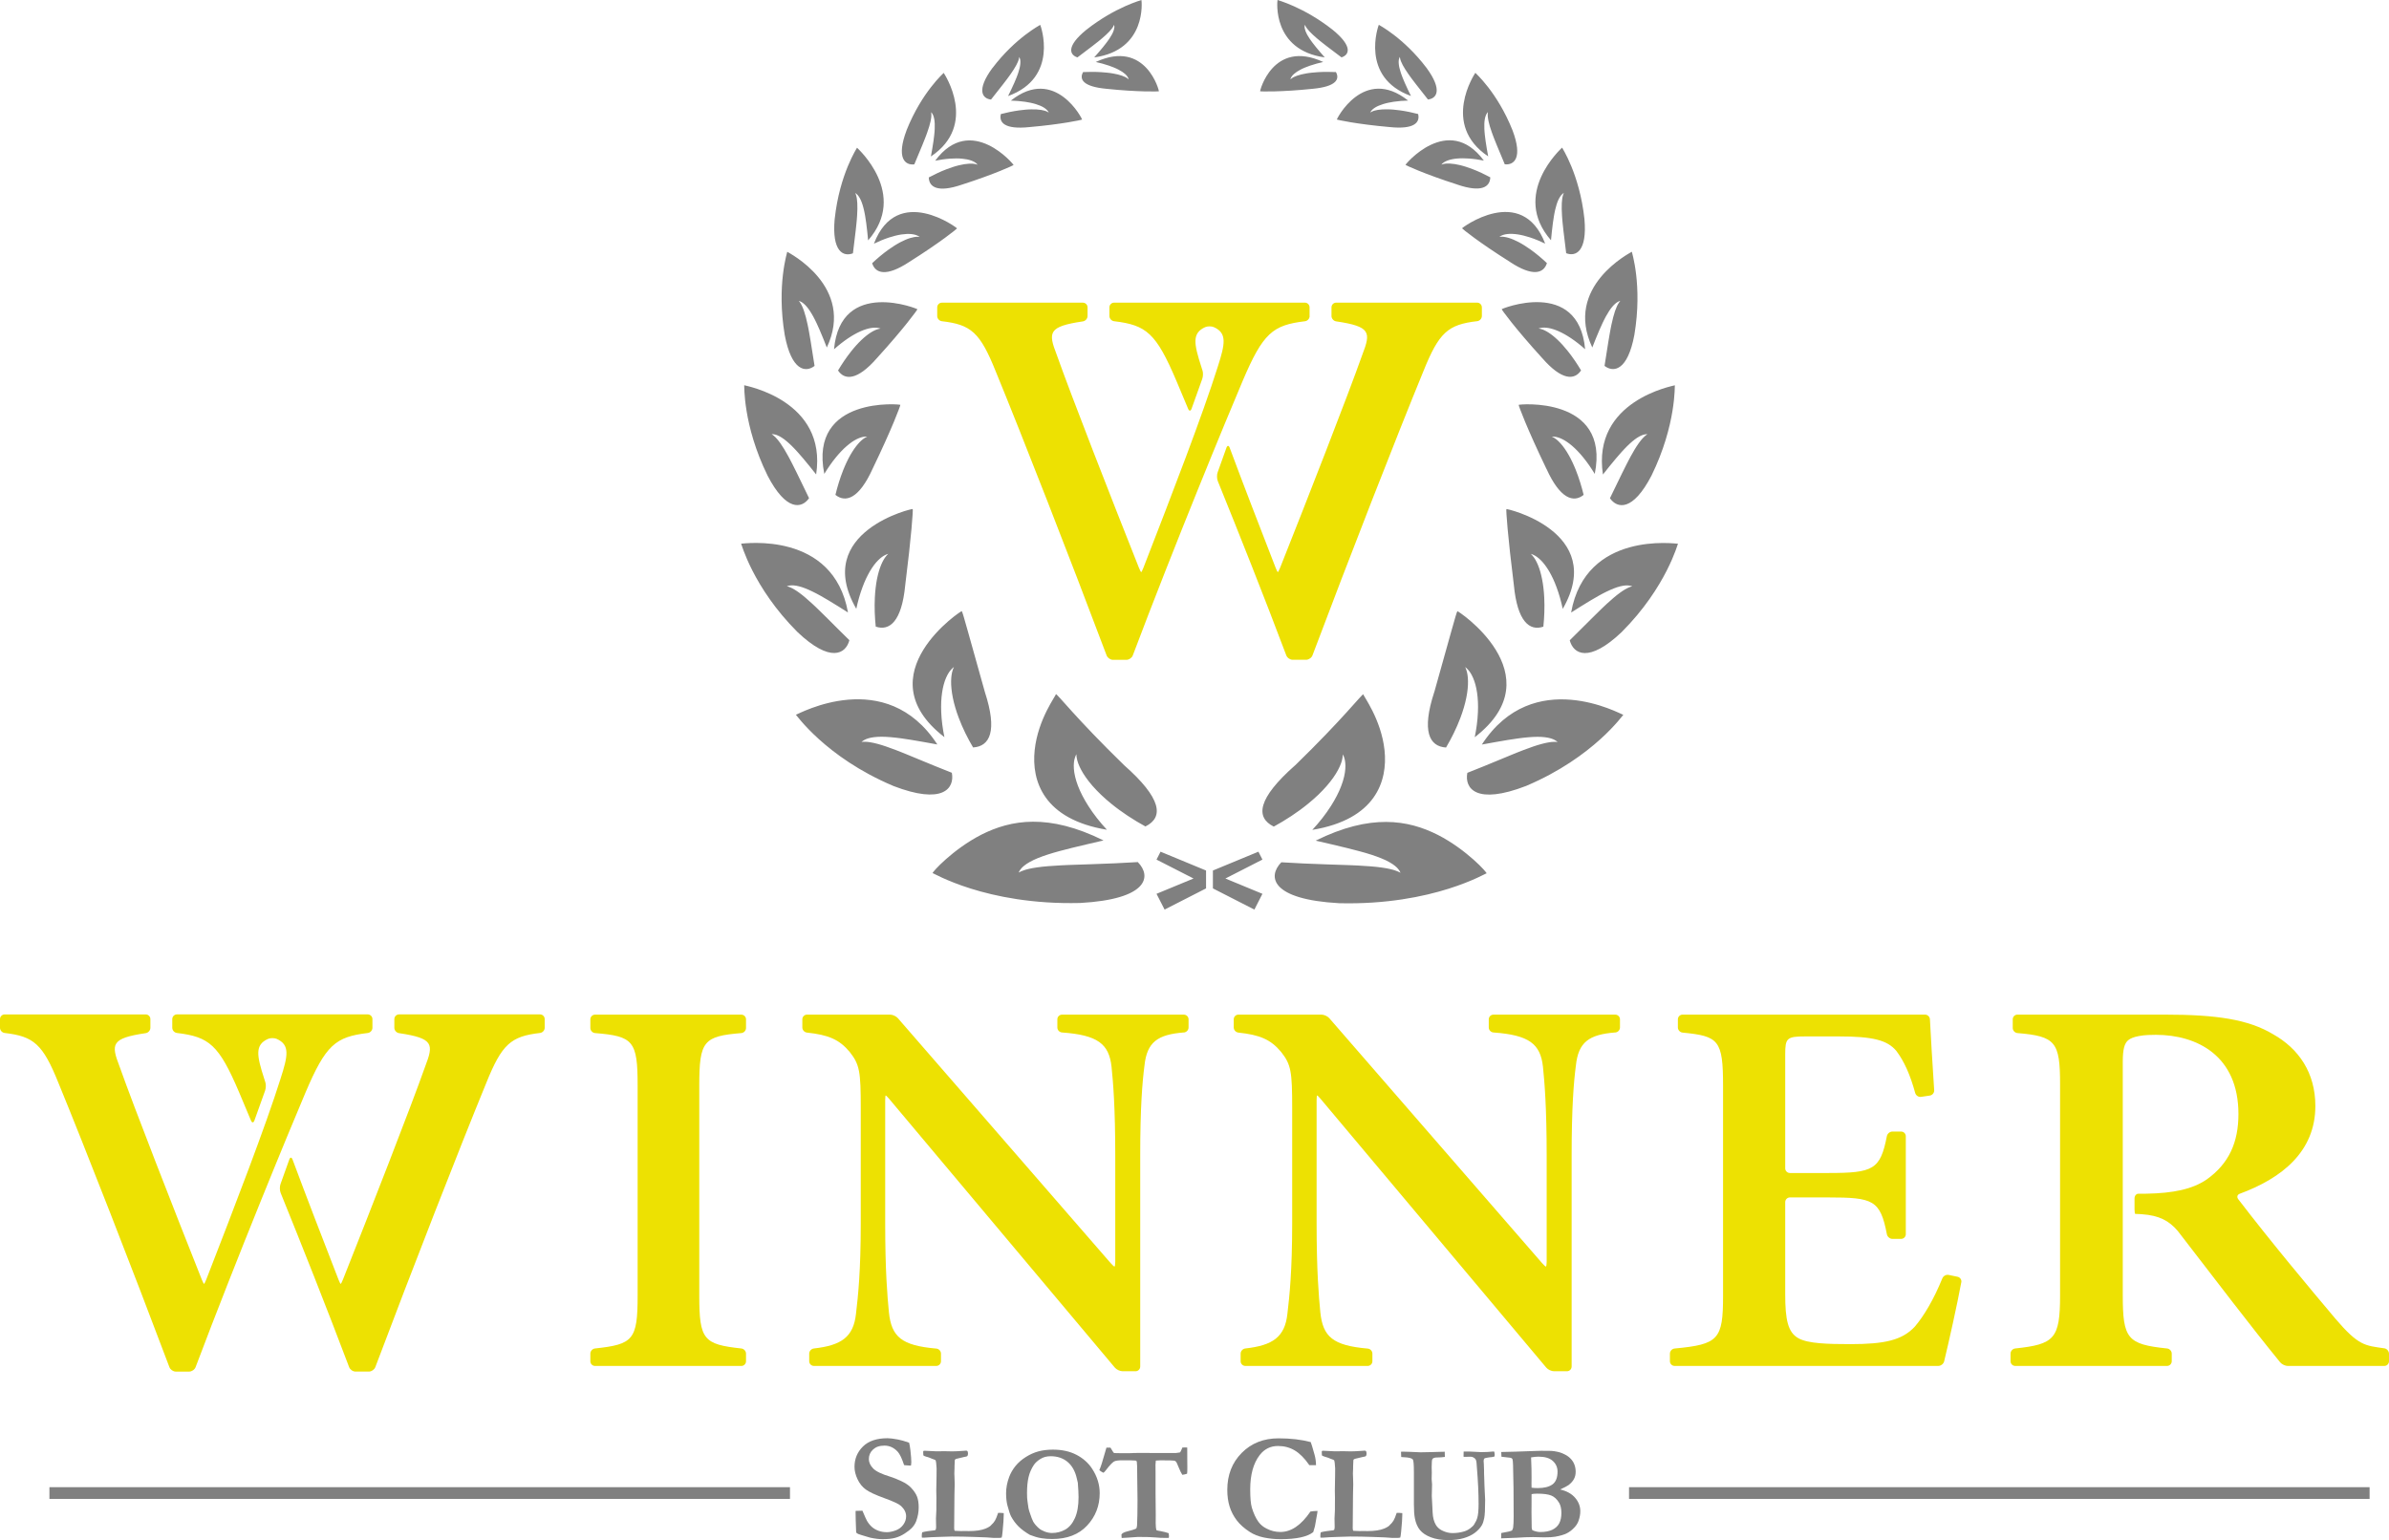 <svg width="183" height="118" viewBox="0 0 183 118" fill="none" xmlns="http://www.w3.org/2000/svg">
<g clip-path="url(#clip0_1380_2048)">
<path d="M113.513 23.547V24.209C113.513 24.408 113.352 24.586 113.154 24.609C110.919 24.869 110.235 25.458 109.036 28.439C106.991 33.415 103.366 42.698 100.537 50.216C100.466 50.403 100.248 50.554 100.048 50.554H99.019C98.82 50.554 98.602 50.403 98.531 50.216C96.829 45.699 94.903 40.855 93.286 36.867C93.21 36.682 93.204 36.38 93.272 36.193L93.948 34.305C94.016 34.117 94.126 34.117 94.195 34.305C95.255 37.16 96.492 40.357 97.713 43.5C97.785 43.686 97.862 43.836 97.884 43.836C97.906 43.836 97.984 43.686 98.058 43.501C100.136 38.277 103.24 30.329 104.355 27.18C105.019 25.461 105.008 25.017 102.351 24.624C102.154 24.595 101.994 24.411 101.994 24.212V23.55C101.994 23.351 102.155 23.189 102.354 23.189H113.151C113.349 23.189 113.511 23.351 113.511 23.55M100.315 24.212V23.55C100.315 23.351 100.153 23.189 99.954 23.189H85.344C85.145 23.189 84.983 23.351 84.983 23.55V24.212C84.983 24.411 85.144 24.589 85.342 24.613C87.818 24.909 88.555 25.518 90.111 29.176C90.333 29.697 90.64 30.429 91.014 31.328C91.091 31.512 91.207 31.508 91.274 31.322L92.091 29.039C92.159 28.851 92.169 28.569 92.118 28.409C92.086 28.31 92.055 28.213 92.026 28.117C91.45 26.331 91.3 25.527 92.314 25.068C92.496 24.986 92.807 24.986 92.989 25.068C94.002 25.527 93.853 26.331 93.277 28.117C92.118 31.792 89.826 37.741 87.588 43.501C87.516 43.688 87.439 43.837 87.417 43.837C87.396 43.837 87.317 43.688 87.243 43.503C85.165 38.279 82.061 30.331 80.946 27.181C80.282 25.463 80.293 25.019 82.95 24.626C83.147 24.596 83.308 24.413 83.308 24.214V23.551C83.308 23.352 83.146 23.191 82.947 23.191H72.152C71.954 23.191 71.792 23.352 71.792 23.551V24.214C71.792 24.413 71.952 24.59 72.151 24.613C74.384 24.874 75.07 25.463 76.268 28.444C78.312 33.42 81.938 42.703 84.769 50.221C84.84 50.407 85.057 50.558 85.256 50.558H86.285C86.484 50.558 86.703 50.407 86.773 50.221C89.968 41.749 93.947 32.111 95.193 29.178C96.749 25.52 97.487 24.911 99.962 24.615C100.159 24.592 100.321 24.413 100.321 24.214" fill="#EDE102"/>
<path d="M84.743 6.803C82.96 6.638 82.654 6.075 82.967 5.522C83.392 5.503 83.879 5.5 84.347 5.529C84.506 5.539 84.66 5.553 84.811 5.568C84.886 5.576 84.959 5.585 85.033 5.594C85.104 5.605 85.174 5.614 85.242 5.627C85.378 5.65 85.507 5.676 85.623 5.705C85.74 5.734 85.846 5.765 85.939 5.798C86.032 5.83 86.111 5.864 86.179 5.896C86.211 5.913 86.242 5.929 86.27 5.944C86.294 5.96 86.317 5.975 86.339 5.989C86.384 6.015 86.407 6.04 86.428 6.057C86.447 6.074 86.458 6.083 86.458 6.083C86.458 6.083 86.455 6.072 86.448 6.05C86.441 6.03 86.436 5.997 86.413 5.96C86.404 5.941 86.393 5.919 86.381 5.898C86.365 5.876 86.35 5.853 86.331 5.827C86.293 5.778 86.245 5.724 86.182 5.668C86.12 5.613 86.046 5.556 85.96 5.499C85.874 5.442 85.775 5.386 85.671 5.331C85.617 5.303 85.561 5.277 85.504 5.249C85.446 5.223 85.387 5.196 85.326 5.172C85.202 5.121 85.074 5.072 84.94 5.027C84.614 4.914 84.264 4.822 83.936 4.749C87.796 2.961 88.83 7.042 88.768 6.997C88.759 7.008 87.202 7.063 84.739 6.803M83.217 2.28C81.652 3.555 81.93 4.204 82.533 4.398C82.881 4.136 83.284 3.834 83.674 3.533C83.807 3.431 83.935 3.33 84.059 3.231C84.123 3.182 84.181 3.132 84.244 3.083C84.303 3.035 84.361 2.986 84.418 2.938C84.529 2.843 84.635 2.75 84.729 2.662C84.823 2.574 84.908 2.491 84.981 2.414C85.054 2.337 85.113 2.266 85.161 2.203C85.184 2.171 85.205 2.141 85.225 2.115C85.242 2.087 85.256 2.063 85.27 2.041C85.301 1.995 85.31 1.961 85.324 1.936C85.335 1.912 85.341 1.899 85.341 1.899C85.341 1.899 85.344 1.912 85.347 1.932C85.35 1.953 85.362 1.984 85.361 2.027C85.361 2.049 85.362 2.072 85.361 2.098C85.358 2.124 85.355 2.154 85.349 2.184C85.336 2.246 85.319 2.318 85.287 2.397C85.258 2.477 85.216 2.564 85.165 2.658C85.115 2.752 85.053 2.85 84.985 2.952C84.95 3.003 84.914 3.055 84.876 3.109C84.836 3.162 84.799 3.217 84.757 3.271C84.674 3.379 84.589 3.49 84.498 3.603C84.276 3.875 84.036 4.15 83.816 4.4C87.87 3.843 87.456 0.054 87.434 0.002C87.457 0.005 85.435 0.532 83.217 2.281M82.887 9.163C82.96 9.204 80.846 4.998 77.433 7.709C77.784 7.718 78.163 7.746 78.525 7.799C78.671 7.82 78.814 7.846 78.953 7.876C79.022 7.889 79.089 7.906 79.153 7.923C79.218 7.94 79.283 7.959 79.344 7.977C79.466 8.016 79.578 8.056 79.682 8.099C79.783 8.142 79.874 8.189 79.95 8.236C80.028 8.283 80.091 8.332 80.142 8.377C80.167 8.4 80.19 8.421 80.212 8.443C80.23 8.464 80.247 8.484 80.262 8.503C80.295 8.538 80.307 8.572 80.321 8.592C80.333 8.614 80.339 8.625 80.339 8.625C80.339 8.625 80.327 8.617 80.302 8.603C80.278 8.591 80.247 8.568 80.195 8.548C80.17 8.538 80.142 8.526 80.113 8.514C80.081 8.503 80.047 8.492 80.008 8.48C79.933 8.458 79.843 8.438 79.74 8.421C79.638 8.404 79.523 8.392 79.398 8.386C79.273 8.378 79.136 8.377 78.993 8.38C78.922 8.38 78.847 8.384 78.773 8.387C78.697 8.392 78.62 8.397 78.543 8.404C78.388 8.418 78.228 8.435 78.066 8.458C77.585 8.525 77.092 8.629 76.667 8.739C76.504 9.399 76.981 9.929 78.822 9.741C81.368 9.52 82.882 9.18 82.89 9.163M76.017 5.213C74.774 6.914 75.245 7.55 75.912 7.629C76.193 7.274 76.519 6.866 76.832 6.46C76.938 6.325 77.04 6.189 77.14 6.057C77.189 5.99 77.237 5.924 77.285 5.859C77.331 5.795 77.377 5.73 77.422 5.668C77.508 5.543 77.591 5.422 77.662 5.309C77.735 5.195 77.798 5.089 77.849 4.991C77.903 4.893 77.941 4.805 77.975 4.728C77.989 4.689 78.003 4.652 78.015 4.62C78.024 4.588 78.033 4.558 78.041 4.531C78.06 4.475 78.06 4.436 78.066 4.407C78.069 4.379 78.072 4.364 78.072 4.364C78.072 4.364 78.078 4.376 78.089 4.398C78.098 4.421 78.12 4.45 78.129 4.498C78.135 4.521 78.141 4.546 78.149 4.574C78.152 4.603 78.157 4.635 78.16 4.669C78.164 4.739 78.166 4.819 78.155 4.911C78.147 5.004 78.129 5.104 78.103 5.215C78.078 5.326 78.043 5.445 78.003 5.568C77.981 5.631 77.958 5.694 77.936 5.759C77.912 5.824 77.889 5.89 77.861 5.956C77.807 6.091 77.75 6.226 77.69 6.363C77.54 6.702 77.374 7.046 77.22 7.359C81.154 5.933 79.714 1.965 79.683 1.905C79.709 1.905 77.799 2.869 76.022 5.215M77.638 12.643C77.722 12.677 74.38 8.617 71.636 12.313C72.003 12.241 72.402 12.181 72.788 12.155C72.946 12.142 73.101 12.138 73.251 12.138C73.326 12.138 73.398 12.141 73.471 12.142C73.543 12.147 73.613 12.15 73.682 12.156C73.817 12.169 73.947 12.187 74.064 12.21C74.181 12.233 74.287 12.263 74.38 12.295C74.474 12.327 74.552 12.364 74.618 12.401C74.651 12.421 74.68 12.438 74.708 12.455C74.734 12.474 74.755 12.492 74.777 12.509C74.82 12.54 74.843 12.572 74.863 12.591C74.882 12.611 74.893 12.622 74.893 12.622C74.893 12.622 74.877 12.617 74.85 12.608C74.82 12.6 74.782 12.583 74.723 12.574C74.695 12.569 74.663 12.562 74.629 12.556C74.594 12.551 74.555 12.548 74.514 12.543C74.429 12.539 74.334 12.536 74.223 12.543C74.113 12.548 73.992 12.562 73.861 12.582C73.73 12.602 73.59 12.633 73.443 12.667C73.369 12.685 73.294 12.705 73.218 12.727C73.141 12.75 73.066 12.771 72.986 12.798C72.829 12.848 72.67 12.904 72.51 12.966C72.034 13.148 71.555 13.377 71.145 13.596C71.168 14.339 71.827 14.78 73.665 14.154C76.216 13.336 77.633 12.667 77.639 12.645M69.443 9.989C68.642 12.112 69.32 12.676 70.036 12.596C70.224 12.149 70.442 11.634 70.649 11.127C70.718 10.956 70.786 10.787 70.851 10.621C70.883 10.538 70.912 10.458 70.945 10.376C70.974 10.296 71.003 10.217 71.031 10.139C71.085 9.984 71.134 9.836 71.176 9.698C71.217 9.559 71.251 9.429 71.277 9.314C71.305 9.197 71.319 9.093 71.331 9.002C71.334 8.958 71.339 8.916 71.342 8.878C71.342 8.841 71.342 8.807 71.342 8.776C71.345 8.713 71.334 8.671 71.333 8.639C71.328 8.608 71.327 8.591 71.327 8.591C71.327 8.591 71.336 8.602 71.353 8.623C71.368 8.646 71.399 8.674 71.422 8.72C71.434 8.743 71.45 8.768 71.465 8.796C71.478 8.827 71.49 8.859 71.504 8.895C71.528 8.967 71.553 9.053 71.569 9.153C71.587 9.254 71.596 9.366 71.602 9.491C71.607 9.616 71.606 9.75 71.599 9.892C71.596 9.963 71.59 10.037 71.585 10.112C71.578 10.188 71.573 10.263 71.564 10.34C71.547 10.496 71.528 10.655 71.504 10.817C71.448 11.213 71.376 11.618 71.307 11.99C74.943 9.556 72.329 5.651 72.288 5.585C72.314 5.577 70.614 7.043 69.441 9.986M73.308 17.501C73.405 17.519 68.734 14.002 66.943 18.672C67.306 18.497 67.708 18.327 68.107 18.197C68.269 18.143 68.431 18.099 68.588 18.059C68.666 18.039 68.743 18.023 68.82 18.006C68.897 17.992 68.973 17.977 69.045 17.966C69.192 17.945 69.332 17.931 69.461 17.926C69.591 17.922 69.711 17.925 69.817 17.937C69.925 17.946 70.019 17.966 70.099 17.988C70.138 18 70.176 18.011 70.208 18.023C70.241 18.037 70.27 18.051 70.296 18.062C70.35 18.083 70.385 18.113 70.412 18.128C70.438 18.143 70.45 18.153 70.45 18.153C70.45 18.153 70.433 18.153 70.401 18.148C70.367 18.148 70.322 18.137 70.258 18.143C70.227 18.143 70.191 18.147 70.154 18.148C70.116 18.153 70.074 18.159 70.03 18.165C69.939 18.18 69.837 18.204 69.725 18.238C69.612 18.271 69.489 18.316 69.358 18.372C69.227 18.427 69.088 18.495 68.945 18.57C68.874 18.609 68.8 18.651 68.728 18.692C68.654 18.737 68.58 18.78 68.505 18.828C68.355 18.924 68.204 19.024 68.055 19.132C67.608 19.451 67.172 19.824 66.807 20.168C67.054 20.952 67.887 21.228 69.628 20.084C72.055 18.558 73.309 17.528 73.309 17.502M63.936 16.79C63.714 19.284 64.601 19.693 65.335 19.409C65.399 18.88 65.479 18.271 65.546 17.675C65.569 17.473 65.589 17.276 65.609 17.081C65.618 16.984 65.626 16.89 65.635 16.795C65.641 16.702 65.649 16.608 65.655 16.519C65.666 16.34 65.675 16.167 65.677 16.009C65.68 15.85 65.677 15.703 65.67 15.572C65.664 15.44 65.65 15.326 65.637 15.225C65.627 15.176 65.62 15.131 65.612 15.088C65.601 15.048 65.592 15.013 65.583 14.979C65.567 14.909 65.544 14.868 65.533 14.834C65.519 14.802 65.513 14.785 65.513 14.785C65.513 14.785 65.526 14.794 65.55 14.812C65.573 14.832 65.614 14.854 65.652 14.899C65.672 14.92 65.695 14.942 65.72 14.97C65.741 14.999 65.764 15.03 65.789 15.065C65.837 15.136 65.888 15.221 65.934 15.324C65.982 15.426 66.026 15.544 66.068 15.676C66.111 15.807 66.148 15.951 66.183 16.104C66.2 16.181 66.217 16.261 66.234 16.341C66.248 16.423 66.265 16.506 66.279 16.591C66.307 16.761 66.334 16.936 66.357 17.115C66.416 17.553 66.461 18.005 66.499 18.418C69.592 14.874 65.709 11.386 65.649 11.318C65.677 11.301 64.31 13.314 63.938 16.788M70.276 23.699C70.387 23.693 64.384 21.253 63.887 26.764C64.221 26.466 64.597 26.165 64.98 25.91C65.136 25.805 65.293 25.709 65.449 25.621C65.526 25.577 65.604 25.538 65.68 25.498C65.757 25.459 65.832 25.422 65.906 25.39C66.055 25.325 66.199 25.268 66.334 25.227C66.47 25.183 66.598 25.153 66.715 25.134C66.832 25.113 66.938 25.108 67.029 25.106C67.074 25.106 67.117 25.11 67.157 25.111C67.195 25.116 67.231 25.122 67.262 25.127C67.325 25.134 67.371 25.154 67.403 25.162C67.436 25.171 67.453 25.177 67.453 25.177C67.453 25.177 67.433 25.18 67.397 25.187C67.362 25.196 67.311 25.199 67.245 25.222C67.212 25.233 67.175 25.244 67.137 25.256C67.098 25.273 67.055 25.29 67.009 25.31C66.918 25.353 66.817 25.405 66.707 25.475C66.598 25.543 66.481 25.628 66.359 25.725C66.237 25.82 66.111 25.933 65.982 26.054C65.917 26.116 65.852 26.182 65.787 26.247C65.723 26.317 65.658 26.384 65.592 26.455C65.463 26.6 65.333 26.751 65.207 26.912C64.829 27.383 64.48 27.91 64.195 28.387C64.697 29.144 65.67 29.165 67.168 27.445C69.279 25.127 70.279 23.73 70.273 23.698M60.113 25.675C60.63 28.416 61.704 28.569 62.396 28.038C62.303 27.456 62.203 26.784 62.094 26.127C62.058 25.907 62.02 25.689 61.981 25.475C61.963 25.369 61.941 25.265 61.923 25.16C61.901 25.059 61.881 24.957 61.861 24.86C61.819 24.666 61.776 24.479 61.732 24.309C61.687 24.14 61.641 23.983 61.593 23.846C61.547 23.705 61.498 23.588 61.453 23.485C61.428 23.435 61.407 23.389 61.385 23.346C61.362 23.306 61.34 23.27 61.322 23.238C61.285 23.17 61.248 23.132 61.225 23.099C61.202 23.069 61.19 23.052 61.19 23.052C61.19 23.052 61.206 23.058 61.237 23.07C61.268 23.084 61.317 23.095 61.371 23.13C61.399 23.147 61.43 23.164 61.464 23.186C61.496 23.21 61.53 23.238 61.567 23.266C61.639 23.328 61.718 23.405 61.798 23.5C61.88 23.594 61.963 23.708 62.046 23.835C62.131 23.963 62.214 24.106 62.299 24.259C62.34 24.336 62.382 24.416 62.423 24.497C62.463 24.581 62.507 24.664 62.547 24.75C62.628 24.923 62.71 25.102 62.788 25.285C62.983 25.734 63.167 26.199 63.334 26.628C65.543 21.953 60.387 19.357 60.304 19.292C60.33 19.264 59.466 21.834 60.113 25.675ZM68.97 31.023C69.095 30.978 61.929 30.284 63.143 36.312C63.401 35.883 63.705 35.439 64.033 35.04C64.165 34.876 64.303 34.724 64.44 34.579C64.507 34.507 64.578 34.439 64.646 34.371C64.715 34.306 64.785 34.241 64.853 34.183C64.99 34.066 65.125 33.958 65.256 33.868C65.387 33.779 65.513 33.703 65.632 33.646C65.749 33.586 65.86 33.546 65.957 33.515C66.005 33.503 66.051 33.491 66.094 33.48C66.137 33.472 66.176 33.468 66.211 33.461C66.28 33.447 66.336 33.455 66.373 33.452C66.41 33.452 66.43 33.452 66.43 33.452C66.43 33.452 66.411 33.461 66.374 33.48C66.339 33.5 66.287 33.52 66.223 33.566C66.193 33.588 66.157 33.611 66.119 33.637C66.082 33.668 66.043 33.7 66 33.736C65.917 33.81 65.826 33.898 65.732 34.009C65.638 34.117 65.54 34.243 65.439 34.385C65.341 34.526 65.241 34.687 65.142 34.856C65.094 34.943 65.045 35.034 64.997 35.123C64.951 35.217 64.902 35.31 64.857 35.408C64.765 35.604 64.675 35.806 64.592 36.017C64.343 36.641 64.139 37.317 63.995 37.918C64.774 38.545 65.805 38.217 66.844 35.915C68.351 32.792 68.988 31.055 68.968 31.018M58.793 36.436C60.222 39.194 61.416 38.972 61.975 38.171C61.689 37.585 61.365 36.904 61.04 36.242C60.931 36.019 60.821 35.8 60.712 35.586C60.658 35.478 60.603 35.376 60.55 35.271C60.496 35.171 60.442 35.069 60.39 34.971C60.284 34.778 60.181 34.593 60.079 34.426C59.977 34.258 59.88 34.107 59.786 33.976C59.694 33.842 59.605 33.733 59.524 33.639C59.483 33.594 59.444 33.551 59.409 33.512C59.372 33.478 59.338 33.447 59.307 33.418C59.246 33.356 59.195 33.329 59.161 33.301C59.127 33.276 59.108 33.263 59.108 33.263C59.108 33.263 59.129 33.263 59.166 33.266C59.203 33.27 59.259 33.266 59.327 33.286C59.361 33.295 59.401 33.303 59.443 33.313C59.484 33.329 59.529 33.347 59.578 33.366C59.674 33.409 59.782 33.463 59.897 33.54C60.014 33.614 60.138 33.706 60.265 33.816C60.395 33.924 60.529 34.049 60.667 34.184C60.735 34.252 60.804 34.325 60.875 34.397C60.945 34.473 61.016 34.547 61.086 34.625C61.228 34.781 61.37 34.944 61.511 35.112C61.86 35.524 62.205 35.957 62.517 36.353C63.38 30.676 57.12 29.564 57.006 29.517C57.026 29.474 56.881 32.538 58.796 36.44M69.909 39.008C70.047 38.907 62.169 40.717 65.593 46.649C65.71 46.1 65.869 45.519 66.073 44.979C66.153 44.759 66.243 44.548 66.337 44.344C66.384 44.243 66.434 44.147 66.482 44.051C66.533 43.957 66.582 43.865 66.633 43.777C66.736 43.603 66.843 43.441 66.949 43.299C67.055 43.157 67.163 43.032 67.268 42.929C67.371 42.824 67.473 42.741 67.565 42.673C67.613 42.642 67.656 42.612 67.698 42.586C67.739 42.562 67.779 42.542 67.815 42.524C67.884 42.484 67.944 42.471 67.983 42.454C68.021 42.441 68.043 42.433 68.043 42.433C68.043 42.433 68.026 42.45 67.995 42.482C67.964 42.516 67.916 42.556 67.865 42.629C67.839 42.663 67.812 42.7 67.781 42.741C67.753 42.786 67.722 42.835 67.69 42.886C67.628 42.994 67.562 43.12 67.502 43.268C67.439 43.415 67.38 43.583 67.325 43.769C67.269 43.954 67.222 44.158 67.178 44.372C67.157 44.48 67.138 44.593 67.12 44.705C67.105 44.821 67.086 44.936 67.074 45.056C67.046 45.295 67.024 45.542 67.014 45.793C66.975 46.541 67.011 47.326 67.083 48.013C68.14 48.372 69.075 47.618 69.341 44.839C69.819 41.035 69.954 39.04 69.914 39.006M61.08 48.422C63.606 50.823 64.786 50.111 65.064 49.055C64.541 48.546 63.95 47.95 63.368 47.37C63.172 47.175 62.976 46.983 62.785 46.797C62.69 46.703 62.596 46.615 62.502 46.522C62.408 46.436 62.317 46.348 62.226 46.264C62.044 46.097 61.87 45.94 61.704 45.8C61.538 45.659 61.382 45.533 61.237 45.428C61.093 45.32 60.96 45.235 60.841 45.164C60.783 45.132 60.727 45.101 60.677 45.072C60.626 45.049 60.58 45.027 60.538 45.009C60.452 44.965 60.389 44.955 60.342 44.938C60.298 44.924 60.272 44.916 60.272 44.916C60.272 44.916 60.293 44.91 60.333 44.899C60.373 44.892 60.432 44.865 60.51 44.862C60.549 44.859 60.593 44.853 60.641 44.85C60.69 44.85 60.744 44.853 60.801 44.855C60.917 44.865 61.051 44.884 61.199 44.924C61.347 44.959 61.51 45.013 61.684 45.081C61.858 45.149 62.043 45.232 62.235 45.325C62.331 45.373 62.429 45.423 62.53 45.473C62.628 45.527 62.73 45.579 62.832 45.636C63.035 45.75 63.244 45.869 63.452 45.995C63.965 46.3 64.483 46.63 64.956 46.929C63.842 40.646 56.927 41.667 56.769 41.656C56.779 41.596 57.637 44.972 61.08 48.422ZM73.671 46.831C73.816 46.652 66.123 51.683 72.343 56.482C72.216 55.864 72.121 55.193 72.098 54.549C72.088 54.287 72.089 54.029 72.098 53.781C72.103 53.657 72.114 53.536 72.123 53.416C72.135 53.297 72.148 53.182 72.165 53.071C72.198 52.847 72.24 52.638 72.293 52.446C72.345 52.255 72.403 52.083 72.471 51.933C72.534 51.782 72.607 51.654 72.674 51.546C72.71 51.495 72.744 51.446 72.776 51.401C72.81 51.36 72.844 51.324 72.873 51.29C72.929 51.221 72.986 51.182 73.019 51.15C73.053 51.121 73.072 51.104 73.072 51.104C73.072 51.104 73.063 51.128 73.043 51.175C73.026 51.222 72.992 51.283 72.969 51.378C72.956 51.423 72.942 51.474 72.927 51.529C72.916 51.588 72.906 51.65 72.893 51.717C72.875 51.855 72.858 52.012 72.856 52.191C72.853 52.368 72.862 52.567 72.884 52.781C72.904 52.994 72.941 53.225 72.989 53.465C73.013 53.586 73.043 53.71 73.072 53.835C73.106 53.962 73.138 54.088 73.177 54.218C73.254 54.477 73.34 54.74 73.442 55.005C73.737 55.794 74.136 56.592 74.54 57.271C75.835 57.191 76.413 56.006 75.447 53.04C74.283 48.933 73.74 46.851 73.673 46.831M68.414 60.216C72.214 61.686 73.141 60.421 72.912 59.211C72.117 58.902 71.211 58.528 70.333 58.164C70.037 58.041 69.745 57.92 69.46 57.803C69.317 57.745 69.178 57.691 69.038 57.632C68.901 57.58 68.765 57.524 68.631 57.473C68.368 57.373 68.114 57.278 67.878 57.199C67.642 57.119 67.422 57.049 67.225 56.998C67.024 56.943 66.849 56.907 66.695 56.88C66.619 56.869 66.547 56.858 66.482 56.849C66.419 56.844 66.362 56.841 66.31 56.838C66.202 56.827 66.129 56.841 66.074 56.841C66.02 56.844 65.992 56.846 65.992 56.846C65.992 56.846 66.012 56.832 66.049 56.804C66.088 56.78 66.137 56.729 66.219 56.693C66.259 56.675 66.302 56.65 66.351 56.629C66.404 56.61 66.461 56.592 66.522 56.57C66.649 56.535 66.796 56.501 66.969 56.482C67.14 56.461 67.334 56.451 67.545 56.451C67.756 56.451 67.987 56.465 68.229 56.484C68.351 56.494 68.475 56.508 68.603 56.521C68.731 56.538 68.861 56.55 68.992 56.568C69.255 56.605 69.526 56.644 69.802 56.69C70.476 56.798 71.168 56.928 71.801 57.043C67.861 50.982 61.183 54.709 60.963 54.768C60.955 54.692 63.183 58.002 68.415 60.214M80.879 53.185C80.937 53.251 79.511 55.065 79.257 57.478C79.007 59.829 79.928 62.773 84.79 63.578C84.267 63.012 83.76 62.377 83.355 61.734C83.188 61.473 83.04 61.211 82.907 60.956C82.841 60.828 82.782 60.7 82.724 60.575C82.67 60.448 82.618 60.325 82.57 60.205C82.479 59.961 82.406 59.73 82.356 59.513C82.305 59.295 82.272 59.092 82.26 58.908C82.245 58.725 82.252 58.563 82.265 58.421C82.276 58.352 82.285 58.287 82.294 58.227C82.308 58.168 82.323 58.118 82.337 58.07C82.359 57.974 82.399 57.908 82.417 57.86C82.437 57.812 82.45 57.788 82.45 57.788C82.45 57.788 82.453 57.817 82.456 57.873C82.463 57.928 82.46 58.007 82.488 58.113C82.501 58.165 82.513 58.222 82.527 58.286C82.547 58.349 82.57 58.418 82.594 58.492C82.65 58.64 82.719 58.807 82.819 58.989C82.915 59.17 83.038 59.368 83.183 59.574C83.328 59.781 83.5 59.998 83.691 60.219C83.788 60.33 83.891 60.442 83.998 60.553C84.109 60.666 84.218 60.778 84.338 60.892C84.575 61.119 84.828 61.344 85.101 61.564C85.903 62.224 86.847 62.836 87.741 63.325C89.175 62.616 88.969 61.157 86.114 58.636C82.427 55.047 80.994 53.168 80.88 53.182M82.728 69.19C87.953 68.902 88.234 67.148 87.157 66.055C86.053 66.126 84.799 66.178 83.594 66.218C83.188 66.231 82.792 66.246 82.403 66.258C82.209 66.264 82.023 66.274 81.834 66.278C81.65 66.287 81.467 66.295 81.29 66.303C80.939 66.323 80.603 66.341 80.298 66.368C79.991 66.392 79.709 66.422 79.463 66.459C79.212 66.491 78.999 66.534 78.814 66.576C78.725 66.599 78.642 66.621 78.563 66.641C78.492 66.665 78.428 66.688 78.368 66.707C78.243 66.744 78.172 66.79 78.114 66.816C78.056 66.844 78.027 66.858 78.027 66.858C78.027 66.858 78.041 66.835 78.064 66.788C78.092 66.745 78.117 66.673 78.186 66.599C78.218 66.56 78.252 66.517 78.292 66.472C78.34 66.431 78.391 66.385 78.445 66.337C78.562 66.243 78.704 66.143 78.881 66.046C79.055 65.947 79.261 65.85 79.492 65.754C79.723 65.659 79.982 65.568 80.259 65.477C80.398 65.433 80.543 65.39 80.689 65.344C80.838 65.302 80.988 65.258 81.143 65.216C81.455 65.133 81.775 65.048 82.106 64.968C82.913 64.768 83.756 64.578 84.531 64.396C80.329 62.313 77.454 62.802 75.171 63.955C72.966 65.087 71.35 66.882 71.442 66.906C71.405 66.821 75.473 69.366 82.725 69.189M100.557 6.803C102.34 6.638 102.645 6.075 102.333 5.522C101.908 5.503 101.421 5.5 100.953 5.529C100.794 5.539 100.64 5.553 100.49 5.568C100.415 5.576 100.343 5.585 100.269 5.594C100.198 5.605 100.127 5.614 100.059 5.627C99.924 5.65 99.794 5.676 99.679 5.705C99.562 5.734 99.455 5.765 99.363 5.798C99.269 5.83 99.19 5.864 99.123 5.896C99.09 5.913 99.059 5.929 99.032 5.944C99.007 5.96 98.984 5.975 98.962 5.989C98.918 6.015 98.895 6.04 98.873 6.057C98.855 6.074 98.844 6.083 98.844 6.083C98.844 6.083 98.847 6.072 98.853 6.05C98.861 6.03 98.865 5.997 98.888 5.96C98.898 5.941 98.908 5.919 98.921 5.898C98.936 5.876 98.953 5.853 98.97 5.827C99.009 5.778 99.056 5.724 99.12 5.668C99.181 5.613 99.255 5.556 99.341 5.499C99.426 5.442 99.525 5.386 99.629 5.331C99.683 5.303 99.739 5.277 99.796 5.249C99.854 5.223 99.913 5.196 99.974 5.172C100.098 5.121 100.225 5.072 100.359 5.027C100.686 4.914 101.036 4.822 101.362 4.749C97.502 2.961 96.469 7.042 96.53 6.997C96.539 7.008 98.097 7.063 100.56 6.803M97.861 7.66526e-05C97.839 0.052 97.425 3.841 101.479 4.398C101.257 4.148 101.019 3.875 100.797 3.601C100.706 3.49 100.62 3.379 100.538 3.27C100.497 3.216 100.458 3.162 100.42 3.108C100.383 3.054 100.346 3.001 100.31 2.95C100.242 2.847 100.181 2.749 100.13 2.656C100.079 2.562 100.038 2.476 100.008 2.396C99.978 2.317 99.959 2.244 99.947 2.183C99.942 2.152 99.939 2.123 99.934 2.097C99.934 2.07 99.934 2.047 99.934 2.026C99.933 1.982 99.945 1.952 99.948 1.93C99.953 1.908 99.956 1.898 99.956 1.898C99.956 1.898 99.962 1.912 99.973 1.935C99.985 1.959 99.996 1.993 100.025 2.039C100.039 2.063 100.054 2.087 100.07 2.113C100.09 2.141 100.111 2.171 100.135 2.201C100.184 2.265 100.242 2.335 100.315 2.413C100.386 2.49 100.472 2.573 100.566 2.661C100.66 2.749 100.766 2.841 100.877 2.937C100.934 2.984 100.993 3.032 101.051 3.082C101.113 3.131 101.171 3.18 101.234 3.23C101.359 3.33 101.489 3.43 101.619 3.532C102.009 3.832 102.414 4.134 102.761 4.396C103.363 4.202 103.642 3.553 102.077 2.278C99.859 0.53 97.836 0.002 97.859 -0.001M106.475 9.738C108.315 9.926 108.793 9.396 108.63 8.736C108.205 8.626 107.712 8.521 107.231 8.455C107.069 8.432 106.909 8.415 106.754 8.401C106.675 8.395 106.599 8.39 106.524 8.384C106.45 8.381 106.375 8.378 106.304 8.377C106.16 8.373 106.023 8.377 105.899 8.383C105.774 8.39 105.657 8.403 105.555 8.418C105.452 8.434 105.364 8.455 105.287 8.477C105.25 8.489 105.215 8.5 105.184 8.511C105.153 8.523 105.127 8.534 105.102 8.545C105.05 8.565 105.019 8.588 104.994 8.6C104.971 8.614 104.957 8.622 104.957 8.622C104.957 8.622 104.964 8.611 104.976 8.589C104.99 8.569 105.004 8.534 105.034 8.5C105.05 8.481 105.065 8.461 105.085 8.44C105.105 8.42 105.128 8.398 105.155 8.373C105.207 8.329 105.27 8.279 105.347 8.233C105.424 8.185 105.515 8.139 105.617 8.096C105.718 8.053 105.832 8.011 105.953 7.974C106.014 7.956 106.077 7.939 106.142 7.92C106.208 7.905 106.274 7.888 106.344 7.872C106.481 7.843 106.624 7.815 106.77 7.795C107.131 7.741 107.51 7.715 107.863 7.706C104.448 4.995 102.336 9.201 102.408 9.16C102.416 9.175 103.93 9.517 106.476 9.738M105.618 1.901C105.587 1.961 104.149 5.929 108.083 7.355C107.927 7.042 107.762 6.698 107.613 6.359C107.551 6.222 107.496 6.084 107.442 5.952C107.414 5.886 107.391 5.819 107.367 5.754C107.343 5.69 107.32 5.627 107.3 5.563C107.26 5.438 107.225 5.321 107.2 5.21C107.174 5.099 107.156 4.998 107.148 4.907C107.137 4.816 107.139 4.734 107.143 4.665C107.146 4.631 107.151 4.6 107.154 4.569C107.16 4.541 107.168 4.517 107.174 4.494C107.183 4.447 107.205 4.416 107.214 4.393C107.225 4.372 107.229 4.359 107.229 4.359C107.229 4.359 107.233 4.375 107.236 4.403C107.242 4.432 107.242 4.47 107.26 4.526C107.268 4.552 107.276 4.583 107.285 4.615C107.297 4.649 107.311 4.685 107.327 4.723C107.359 4.8 107.399 4.888 107.451 4.987C107.502 5.084 107.567 5.19 107.638 5.304C107.709 5.417 107.79 5.539 107.878 5.664C107.921 5.727 107.969 5.79 108.014 5.855C108.063 5.919 108.109 5.986 108.158 6.052C108.258 6.185 108.36 6.32 108.466 6.456C108.778 6.861 109.104 7.27 109.384 7.624C110.051 7.547 110.521 6.911 109.28 5.209C107.502 2.863 105.594 1.899 105.618 1.899M111.638 14.145C113.476 14.772 114.135 14.331 114.158 13.587C113.748 13.368 113.271 13.138 112.793 12.956C112.633 12.895 112.473 12.839 112.316 12.788C112.237 12.762 112.162 12.741 112.085 12.717C112.009 12.697 111.934 12.676 111.86 12.657C111.713 12.622 111.573 12.593 111.442 12.572C111.311 12.553 111.19 12.539 111.08 12.534C110.97 12.528 110.874 12.529 110.789 12.534C110.748 12.539 110.709 12.542 110.672 12.546C110.638 12.553 110.608 12.559 110.578 12.565C110.52 12.574 110.481 12.591 110.452 12.599C110.424 12.608 110.409 12.613 110.409 12.613C110.409 12.613 110.418 12.602 110.438 12.582C110.458 12.563 110.481 12.529 110.524 12.5C110.546 12.485 110.567 12.466 110.594 12.446C110.621 12.429 110.651 12.411 110.683 12.392C110.749 12.357 110.829 12.318 110.922 12.286C111.014 12.252 111.12 12.224 111.238 12.201C111.355 12.176 111.482 12.159 111.62 12.147C111.687 12.141 111.758 12.138 111.831 12.133C111.903 12.132 111.975 12.129 112.051 12.129C112.2 12.129 112.356 12.133 112.513 12.146C112.9 12.172 113.299 12.232 113.665 12.304C110.922 8.608 107.581 12.668 107.664 12.634C107.668 12.656 109.087 13.326 111.638 14.143M113.015 5.577C112.972 5.643 110.36 9.547 113.996 11.982C113.927 11.611 113.856 11.205 113.799 10.809C113.775 10.647 113.756 10.488 113.739 10.333C113.731 10.256 113.725 10.179 113.718 10.105C113.713 10.031 113.707 9.957 113.704 9.884C113.697 9.742 113.696 9.607 113.702 9.483C113.707 9.36 113.718 9.246 113.736 9.146C113.751 9.046 113.776 8.959 113.801 8.887C113.815 8.851 113.827 8.819 113.839 8.788C113.855 8.76 113.87 8.734 113.882 8.713C113.905 8.665 113.936 8.637 113.952 8.616C113.969 8.594 113.978 8.583 113.978 8.583L113.972 8.631C113.97 8.663 113.959 8.705 113.962 8.768C113.962 8.799 113.962 8.833 113.962 8.87C113.966 8.908 113.97 8.95 113.973 8.995C113.986 9.086 113.999 9.189 114.027 9.306C114.052 9.422 114.087 9.551 114.127 9.69C114.169 9.829 114.218 9.977 114.272 10.131C114.3 10.208 114.329 10.288 114.358 10.368C114.389 10.45 114.418 10.53 114.452 10.613C114.517 10.778 114.583 10.948 114.654 11.119C114.86 11.626 115.079 12.141 115.267 12.588C115.983 12.668 116.661 12.104 115.86 9.981C114.688 7.039 112.987 5.573 113.014 5.58M115.675 20.078C117.416 21.222 118.249 20.948 118.496 20.161C118.131 19.816 117.695 19.445 117.248 19.125C117.099 19.017 116.948 18.916 116.798 18.822C116.723 18.774 116.649 18.731 116.575 18.686C116.502 18.645 116.429 18.603 116.358 18.564C116.214 18.489 116.076 18.421 115.945 18.366C115.814 18.31 115.691 18.264 115.578 18.231C115.466 18.196 115.364 18.174 115.273 18.159C115.229 18.153 115.187 18.147 115.149 18.142C115.112 18.14 115.076 18.139 115.045 18.137C114.981 18.133 114.936 18.14 114.904 18.142C114.871 18.145 114.853 18.147 114.853 18.147C114.853 18.147 114.867 18.137 114.891 18.122C114.917 18.107 114.953 18.077 115.007 18.056C115.033 18.045 115.062 18.029 115.095 18.017C115.128 18.006 115.165 17.994 115.206 17.982C115.286 17.96 115.38 17.94 115.487 17.931C115.594 17.918 115.714 17.915 115.843 17.92C115.973 17.925 116.113 17.94 116.259 17.96C116.332 17.971 116.407 17.985 116.484 18C116.559 18.017 116.638 18.032 116.717 18.052C116.874 18.093 117.035 18.137 117.197 18.191C117.596 18.321 117.998 18.49 118.362 18.666C116.57 13.995 111.898 17.513 111.997 17.494C111.997 17.522 113.251 18.55 115.678 20.076M119.659 11.31C119.599 11.378 115.715 14.866 118.808 18.41C118.847 17.997 118.892 17.545 118.95 17.108C118.973 16.929 118.999 16.755 119.029 16.584C119.043 16.499 119.06 16.416 119.073 16.334C119.09 16.254 119.106 16.174 119.123 16.096C119.16 15.944 119.197 15.799 119.238 15.668C119.28 15.537 119.324 15.418 119.372 15.316C119.418 15.213 119.469 15.128 119.517 15.057C119.542 15.022 119.566 14.991 119.586 14.962C119.611 14.936 119.634 14.912 119.654 14.891C119.693 14.846 119.733 14.825 119.756 14.805C119.78 14.788 119.793 14.777 119.793 14.777C119.793 14.777 119.787 14.794 119.773 14.826C119.76 14.86 119.739 14.902 119.723 14.971C119.714 15.004 119.705 15.04 119.694 15.081C119.686 15.122 119.679 15.168 119.669 15.218C119.656 15.318 119.642 15.432 119.636 15.565C119.628 15.696 119.626 15.842 119.629 16.001C119.631 16.16 119.64 16.331 119.651 16.511C119.657 16.601 119.665 16.693 119.671 16.787C119.68 16.883 119.688 16.977 119.697 17.074C119.716 17.268 119.736 17.465 119.76 17.667C119.827 18.264 119.907 18.873 119.971 19.401C120.705 19.686 121.592 19.276 121.37 16.782C120.996 13.308 119.631 11.295 119.659 11.312M118.138 27.44C119.636 29.161 120.609 29.139 121.111 28.382C120.828 27.904 120.478 27.379 120.101 26.907C119.974 26.747 119.845 26.596 119.714 26.451C119.649 26.378 119.583 26.31 119.52 26.242C119.454 26.178 119.391 26.111 119.326 26.05C119.198 25.928 119.07 25.817 118.949 25.72C118.825 25.623 118.71 25.538 118.6 25.47C118.491 25.399 118.389 25.347 118.299 25.305C118.254 25.285 118.211 25.267 118.171 25.251C118.131 25.239 118.095 25.227 118.063 25.217C117.997 25.193 117.946 25.19 117.91 25.182C117.875 25.176 117.856 25.173 117.856 25.173L117.906 25.157C117.938 25.15 117.984 25.128 118.047 25.122C118.078 25.117 118.114 25.111 118.152 25.106C118.192 25.105 118.234 25.103 118.28 25.102C118.372 25.102 118.477 25.108 118.594 25.13C118.711 25.148 118.839 25.179 118.975 25.222C119.11 25.264 119.255 25.321 119.403 25.385C119.477 25.419 119.552 25.456 119.629 25.493C119.705 25.533 119.783 25.573 119.86 25.617C120.015 25.704 120.173 25.8 120.329 25.905C120.712 26.161 121.09 26.461 121.422 26.759C120.925 21.247 114.922 23.688 115.033 23.694C115.025 23.727 116.028 25.123 118.138 27.442M125.002 19.289C124.919 19.352 119.763 21.949 121.972 26.625C122.139 26.198 122.324 25.731 122.518 25.282C122.596 25.099 122.678 24.921 122.759 24.747C122.8 24.661 122.843 24.578 122.883 24.494C122.924 24.413 122.966 24.333 123.007 24.256C123.092 24.103 123.175 23.96 123.26 23.832C123.345 23.704 123.426 23.591 123.508 23.497C123.588 23.4 123.668 23.325 123.739 23.263C123.776 23.233 123.812 23.207 123.842 23.183C123.875 23.161 123.907 23.144 123.935 23.127C123.989 23.092 124.038 23.081 124.069 23.067C124.1 23.055 124.117 23.049 124.117 23.049C124.117 23.049 124.104 23.066 124.08 23.096C124.058 23.129 124.021 23.167 123.983 23.235C123.964 23.267 123.942 23.303 123.919 23.343C123.899 23.386 123.876 23.432 123.852 23.482C123.807 23.583 123.758 23.702 123.711 23.842C123.664 23.98 123.619 24.137 123.573 24.306C123.528 24.476 123.485 24.663 123.443 24.857C123.422 24.955 123.403 25.056 123.382 25.157C123.363 25.261 123.342 25.364 123.323 25.472C123.285 25.684 123.246 25.902 123.211 26.124C123.101 26.78 123 27.453 122.909 28.035C123.6 28.566 124.676 28.413 125.192 25.672C125.839 21.831 124.975 19.261 125.001 19.289M118.459 35.917C119.499 38.218 120.529 38.547 121.308 37.919C121.162 37.317 120.96 36.643 120.711 36.019C120.628 35.807 120.538 35.606 120.446 35.41C120.4 35.311 120.352 35.219 120.306 35.125C120.258 35.034 120.209 34.944 120.161 34.858C120.062 34.688 119.964 34.528 119.864 34.386C119.765 34.244 119.666 34.118 119.571 34.01C119.477 33.901 119.386 33.813 119.303 33.737C119.26 33.702 119.221 33.669 119.184 33.639C119.146 33.612 119.112 33.589 119.08 33.568C119.016 33.522 118.964 33.501 118.929 33.481C118.893 33.463 118.873 33.454 118.873 33.454C118.873 33.454 118.893 33.454 118.93 33.454C118.967 33.455 119.023 33.449 119.093 33.463C119.127 33.469 119.167 33.474 119.21 33.481C119.252 33.492 119.298 33.505 119.348 33.517C119.445 33.548 119.555 33.588 119.673 33.648C119.791 33.705 119.917 33.78 120.048 33.87C120.179 33.959 120.315 34.066 120.452 34.184C120.52 34.244 120.589 34.308 120.658 34.372C120.726 34.44 120.797 34.508 120.865 34.581C121.002 34.724 121.139 34.878 121.27 35.041C121.598 35.439 121.901 35.885 122.16 36.313C123.374 30.284 116.21 30.98 116.333 31.024C116.313 31.06 116.952 32.797 118.457 35.922M128.299 29.521C128.185 29.569 121.925 30.682 122.787 36.358C123.1 35.962 123.443 35.529 123.793 35.117C123.935 34.949 124.076 34.787 124.218 34.63C124.289 34.551 124.36 34.477 124.429 34.402C124.5 34.329 124.568 34.257 124.637 34.189C124.774 34.055 124.908 33.928 125.038 33.821C125.167 33.713 125.29 33.619 125.406 33.545C125.521 33.468 125.629 33.414 125.725 33.37C125.772 33.352 125.819 33.333 125.86 33.318C125.903 33.306 125.942 33.298 125.976 33.29C126.045 33.27 126.101 33.275 126.137 33.27C126.174 33.267 126.194 33.267 126.194 33.267C126.194 33.267 126.176 33.281 126.141 33.306C126.107 33.333 126.056 33.361 125.994 33.423C125.963 33.45 125.93 33.483 125.893 33.517C125.857 33.555 125.819 33.599 125.777 33.643C125.697 33.737 125.608 33.848 125.514 33.981C125.42 34.112 125.323 34.264 125.221 34.431C125.119 34.597 125.016 34.782 124.91 34.975C124.856 35.072 124.804 35.174 124.75 35.276C124.697 35.38 124.642 35.484 124.588 35.59C124.479 35.804 124.369 36.023 124.26 36.247C123.935 36.91 123.61 37.59 123.323 38.175C123.881 38.977 125.076 39.2 126.506 36.441C128.42 32.539 128.276 29.475 128.296 29.518M115.965 44.842C116.23 47.621 117.165 48.377 118.223 48.016C118.295 47.329 118.329 46.544 118.291 45.796C118.279 45.544 118.259 45.298 118.231 45.06C118.217 44.939 118.2 44.825 118.183 44.708C118.165 44.596 118.146 44.483 118.124 44.375C118.081 44.159 118.032 43.956 117.978 43.772C117.924 43.587 117.864 43.419 117.801 43.271C117.739 43.122 117.675 42.997 117.613 42.889C117.581 42.837 117.55 42.789 117.522 42.744C117.491 42.703 117.464 42.666 117.437 42.632C117.387 42.561 117.339 42.521 117.308 42.485C117.277 42.453 117.26 42.436 117.26 42.436C117.26 42.436 117.282 42.444 117.32 42.458C117.359 42.473 117.419 42.487 117.488 42.527C117.524 42.545 117.562 42.565 117.605 42.589C117.645 42.615 117.69 42.646 117.738 42.676C117.83 42.744 117.932 42.828 118.035 42.932C118.14 43.036 118.248 43.16 118.354 43.302C118.462 43.444 118.567 43.606 118.67 43.78C118.721 43.868 118.77 43.959 118.821 44.054C118.868 44.15 118.919 44.247 118.966 44.347C119.059 44.549 119.149 44.762 119.229 44.983C119.432 45.522 119.591 46.105 119.708 46.652C123.131 40.72 115.255 38.91 115.392 39.011C115.353 39.045 115.489 41.038 115.965 44.844M128.537 41.661C128.379 41.671 121.464 40.651 120.35 46.934C120.823 46.635 121.341 46.305 121.854 46C122.062 45.873 122.27 45.755 122.474 45.641C122.576 45.584 122.678 45.531 122.776 45.477C122.877 45.426 122.974 45.376 123.071 45.329C123.263 45.237 123.448 45.154 123.622 45.086C123.795 45.02 123.958 44.964 124.107 44.928C124.255 44.889 124.389 44.87 124.505 44.859C124.562 44.858 124.616 44.855 124.665 44.855C124.714 44.858 124.757 44.862 124.797 44.867C124.877 44.87 124.934 44.896 124.975 44.904C125.013 44.915 125.036 44.921 125.036 44.921C125.036 44.921 125.011 44.928 124.967 44.942C124.921 44.959 124.857 44.972 124.771 45.013C124.73 45.032 124.683 45.053 124.633 45.077C124.582 45.104 124.526 45.137 124.468 45.169C124.349 45.24 124.217 45.325 124.072 45.433C123.927 45.537 123.77 45.664 123.604 45.804C123.437 45.943 123.263 46.102 123.081 46.268C122.991 46.353 122.898 46.441 122.806 46.527C122.712 46.618 122.618 46.707 122.522 46.801C122.331 46.988 122.136 47.179 121.94 47.375C121.358 47.955 120.765 48.551 120.244 49.06C120.521 50.116 121.701 50.828 124.226 48.426C127.67 44.976 128.528 41.6 128.537 41.661ZM109.86 53.044C108.895 56.009 109.471 57.196 110.768 57.276C111.171 56.596 111.57 55.799 111.866 55.01C111.968 54.745 112.054 54.481 112.131 54.222C112.169 54.093 112.202 53.966 112.236 53.84C112.265 53.715 112.294 53.592 112.319 53.47C112.367 53.23 112.404 52.998 112.424 52.785C112.445 52.571 112.454 52.374 112.451 52.195C112.451 52.016 112.434 51.859 112.414 51.722C112.402 51.654 112.391 51.592 112.38 51.534C112.365 51.478 112.351 51.428 112.339 51.383C112.316 51.287 112.282 51.227 112.265 51.179C112.246 51.133 112.236 51.108 112.236 51.108C112.236 51.108 112.254 51.125 112.29 51.155C112.323 51.187 112.38 51.225 112.436 51.295C112.465 51.327 112.498 51.364 112.533 51.406C112.565 51.451 112.599 51.498 112.635 51.551C112.702 51.659 112.775 51.787 112.838 51.938C112.904 52.087 112.964 52.26 113.017 52.451C113.069 52.642 113.111 52.852 113.145 53.075C113.16 53.188 113.174 53.303 113.186 53.421C113.195 53.541 113.206 53.661 113.211 53.786C113.222 54.034 113.223 54.292 113.211 54.554C113.186 55.198 113.094 55.868 112.966 56.487C119.186 51.688 111.493 46.657 111.638 46.835C111.569 46.855 111.028 48.938 109.864 53.044M124.349 54.774C124.129 54.715 117.453 50.988 113.511 57.049C114.144 56.934 114.836 56.806 115.51 56.696C115.785 56.65 116.056 56.611 116.319 56.575C116.452 56.556 116.58 56.544 116.707 56.527C116.835 56.514 116.958 56.501 117.082 56.49C117.324 56.471 117.555 56.457 117.766 56.457C117.977 56.457 118.171 56.465 118.342 56.488C118.514 56.507 118.662 56.541 118.788 56.576C118.848 56.598 118.905 56.616 118.958 56.635C119.007 56.658 119.05 56.681 119.09 56.699C119.172 56.735 119.221 56.786 119.26 56.81C119.297 56.838 119.317 56.852 119.317 56.852C119.317 56.852 119.287 56.852 119.235 56.847C119.18 56.847 119.109 56.834 118.999 56.844C118.947 56.847 118.89 56.85 118.827 56.855C118.761 56.864 118.69 56.875 118.614 56.886C118.46 56.914 118.283 56.949 118.084 57.005C117.887 57.057 117.667 57.125 117.431 57.205C117.196 57.284 116.943 57.379 116.678 57.479C116.546 57.53 116.409 57.584 116.271 57.638C116.133 57.697 115.993 57.749 115.849 57.809C115.564 57.926 115.273 58.045 114.978 58.17C114.1 58.534 113.194 58.908 112.399 59.217C112.169 60.425 113.097 61.692 116.897 60.222C122.129 58.008 124.357 54.7 124.349 54.776M99.2 58.646C96.345 61.168 96.139 62.626 97.573 63.336C98.466 62.847 99.411 62.235 100.213 61.575C100.484 61.353 100.738 61.128 100.976 60.903C101.094 60.791 101.205 60.676 101.314 60.564C101.419 60.453 101.524 60.34 101.621 60.229C101.812 60.009 101.985 59.792 102.129 59.585C102.274 59.379 102.397 59.181 102.493 58.999C102.593 58.817 102.662 58.649 102.718 58.503C102.742 58.429 102.766 58.36 102.786 58.296C102.799 58.233 102.813 58.176 102.824 58.124C102.852 58.017 102.849 57.939 102.856 57.883C102.861 57.828 102.864 57.798 102.864 57.798C102.864 57.798 102.875 57.823 102.896 57.871C102.915 57.919 102.955 57.985 102.977 58.081C102.989 58.127 103.006 58.179 103.018 58.238C103.027 58.298 103.037 58.363 103.047 58.432C103.061 58.572 103.067 58.736 103.052 58.919C103.04 59.101 103.007 59.306 102.957 59.523C102.907 59.741 102.833 59.974 102.742 60.216C102.695 60.336 102.644 60.461 102.59 60.586C102.53 60.71 102.473 60.838 102.407 60.966C102.274 61.224 102.126 61.484 101.96 61.745C101.553 62.388 101.048 63.023 100.524 63.588C105.386 62.784 106.307 59.839 106.057 57.489C105.803 55.076 104.377 53.262 104.435 53.196C104.321 53.182 102.889 55.061 99.203 58.649M113.87 66.921C113.962 66.9 112.348 65.102 110.141 63.971C107.858 62.818 104.985 62.329 100.782 64.412C101.556 64.592 102.399 64.783 103.206 64.983C103.536 65.064 103.856 65.148 104.167 65.232C104.323 65.273 104.472 65.318 104.623 65.359C104.77 65.404 104.913 65.447 105.053 65.492C105.329 65.583 105.589 65.674 105.819 65.77C106.05 65.865 106.258 65.961 106.43 66.061C106.607 66.158 106.749 66.258 106.866 66.352C106.92 66.402 106.971 66.446 107.018 66.488C107.06 66.533 107.092 66.577 107.125 66.614C107.194 66.688 107.219 66.761 107.246 66.804C107.271 66.849 107.285 66.873 107.285 66.873C107.285 66.873 107.254 66.859 107.197 66.832C107.137 66.807 107.066 66.761 106.941 66.722C106.883 66.702 106.817 66.681 106.746 66.656C106.669 66.636 106.584 66.614 106.495 66.591C106.31 66.55 106.097 66.506 105.846 66.474C105.6 66.437 105.318 66.408 105.011 66.383C104.706 66.357 104.371 66.338 104.019 66.318C103.842 66.311 103.659 66.303 103.476 66.294C103.286 66.289 103.101 66.28 102.906 66.274C102.518 66.261 102.122 66.246 101.715 66.234C100.512 66.194 99.257 66.143 98.152 66.07C97.077 67.163 97.356 68.919 102.581 69.206C109.833 69.383 113.902 66.838 113.864 66.923M92.385 66.701L88.899 65.259L88.591 65.864L91.427 67.313L88.591 68.486L89.209 69.694L92.385 68.071V66.701ZM96.704 65.864L96.396 65.259L92.91 66.701V68.071L96.087 69.694L96.703 68.486L93.867 67.313L96.703 65.864H96.704Z" fill="#808080"/>
<path d="M45.222 104.301V103.719C45.222 103.521 45.382 103.343 45.581 103.322C48.505 103.009 48.843 102.656 48.843 99.286V83.159C48.843 79.751 48.505 79.395 45.581 79.156C45.382 79.139 45.222 78.966 45.222 78.767V78.104C45.222 77.906 45.384 77.744 45.583 77.744H56.786C56.984 77.744 57.146 77.906 57.146 78.104V78.767C57.146 78.966 56.984 79.14 56.787 79.157C53.904 79.396 53.565 79.754 53.565 83.16V99.288C53.565 102.656 53.904 103.01 56.787 103.323C56.986 103.345 57.146 103.522 57.146 103.721V104.302C57.146 104.501 56.984 104.663 56.786 104.663H45.583C45.384 104.663 45.222 104.501 45.222 104.302" fill="#EDE102"/>
<path d="M90.684 79.109C88.671 79.27 87.859 79.842 87.667 81.651C87.504 82.914 87.342 84.828 87.342 88.574V104.708C87.342 104.906 87.18 105.068 86.981 105.068H85.994C85.795 105.068 85.529 104.945 85.401 104.792L68.121 84.209C67.993 84.056 67.871 83.933 67.848 83.933C67.825 83.933 67.807 84.095 67.807 84.294V93.707C67.807 97.413 67.97 99.286 68.092 100.549C68.287 102.422 69.042 103.098 71.721 103.331C71.92 103.348 72.08 103.521 72.08 103.719V104.301C72.08 104.499 71.918 104.661 71.719 104.661H62.348C62.149 104.661 61.987 104.499 61.987 104.301V103.719C61.987 103.521 62.149 103.345 62.346 103.323C64.452 103.087 65.376 102.446 65.569 100.67C65.732 99.286 65.935 97.413 65.935 93.706V84.909C65.935 82.099 65.854 81.57 65.08 80.592C64.282 79.641 63.449 79.294 61.818 79.12C61.619 79.099 61.459 78.924 61.459 78.726V78.103C61.459 77.904 61.621 77.742 61.819 77.742H68.18C68.378 77.742 68.646 77.864 68.777 78.015L85.071 96.775C85.202 96.926 85.335 97.048 85.368 97.048C85.402 97.048 85.43 96.886 85.43 96.687V88.577C85.43 84.832 85.267 82.917 85.145 81.736C84.95 79.979 84.081 79.307 81.354 79.111C81.156 79.097 80.994 78.928 80.994 78.727V78.104C80.994 77.906 81.156 77.744 81.354 77.744H90.684C90.883 77.744 91.045 77.906 91.045 78.104V78.727C91.045 78.926 90.883 79.096 90.684 79.113" fill="#EDE102"/>
<path d="M123.731 79.109C121.717 79.27 120.905 79.842 120.714 81.651C120.55 82.914 120.389 84.828 120.389 88.574V104.708C120.389 104.906 120.227 105.068 120.028 105.068H119.041C118.842 105.068 118.576 104.945 118.448 104.792L101.168 84.209C101.04 84.056 100.919 83.933 100.895 83.933C100.872 83.933 100.854 84.095 100.854 84.294V93.707C100.854 97.413 101.017 99.286 101.139 100.549C101.334 102.422 102.089 103.098 104.768 103.331C104.967 103.348 105.127 103.521 105.127 103.719V104.301C105.127 104.499 104.965 104.661 104.766 104.661H95.395C95.196 104.661 95.034 104.499 95.034 104.301V103.719C95.034 103.521 95.195 103.345 95.393 103.323C97.499 103.087 98.423 102.446 98.616 100.67C98.779 99.286 98.982 97.413 98.982 93.706V84.909C98.982 82.099 98.901 81.57 98.127 80.592C97.329 79.641 96.496 79.294 94.865 79.12C94.666 79.099 94.506 78.924 94.506 78.726V78.103C94.506 77.904 94.668 77.742 94.866 77.742H101.227C101.425 77.742 101.693 77.864 101.824 78.015L118.118 96.775C118.249 96.926 118.382 97.048 118.416 97.048C118.449 97.048 118.477 96.886 118.477 96.687V88.577C118.477 84.832 118.314 82.917 118.192 81.736C117.997 79.979 117.128 79.307 114.401 79.111C114.203 79.097 114.041 78.928 114.041 78.727V78.104C114.041 77.906 114.203 77.744 114.401 77.744H123.731C123.93 77.744 124.092 77.906 124.092 78.104V78.727C124.092 78.926 123.93 79.096 123.731 79.113" fill="#EDE102"/>
<path d="M150.236 98.256C149.933 99.907 149.266 102.907 148.923 104.311C148.875 104.504 148.673 104.661 148.474 104.661H128.279C128.08 104.661 127.918 104.499 127.918 104.301V103.719C127.918 103.521 128.078 103.345 128.277 103.326C131.646 103.01 131.988 102.633 131.988 99.286V83.199C131.988 79.68 131.65 79.39 128.887 79.12C128.688 79.1 128.528 78.924 128.528 78.726V78.103C128.528 77.904 128.69 77.742 128.889 77.742H147.458C147.656 77.742 147.826 77.904 147.835 78.103C147.89 79.191 148.023 81.479 148.16 83.532C148.174 83.731 148.024 83.916 147.827 83.945L147.157 84.044C146.96 84.073 146.761 83.939 146.707 83.748C146.319 82.339 145.856 81.305 145.253 80.512C144.562 79.698 143.463 79.413 140.859 79.413H138.296C136.871 79.413 136.749 79.535 136.749 80.797V89.518C136.749 89.716 136.911 89.878 137.109 89.878H140.045C143.513 89.878 144.033 89.618 144.536 87.056C144.574 86.86 144.764 86.701 144.964 86.701H145.626C145.825 86.701 145.987 86.863 145.987 87.062V94.566C145.987 94.765 145.825 94.927 145.626 94.927H144.964C144.765 94.927 144.576 94.768 144.537 94.572C144.032 91.938 143.477 91.75 140.045 91.75H137.109C136.911 91.75 136.749 91.912 136.749 92.111V99.161C136.749 101.116 136.952 102.093 137.767 102.542C138.499 102.949 140.005 102.99 141.755 102.99C144.318 102.99 145.703 102.705 146.68 101.646C147.365 100.845 148.123 99.579 148.785 97.95C148.861 97.765 149.077 97.647 149.272 97.688L149.95 97.828C150.146 97.868 150.276 98.059 150.24 98.256" fill="#EDE102"/>
<path d="M30.207 78.087V78.75C30.207 78.949 30.367 79.132 30.564 79.162C33.221 79.555 33.23 80 32.568 81.718C31.453 84.867 28.349 92.815 26.271 98.039C26.197 98.224 26.12 98.373 26.097 98.373C26.074 98.373 25.998 98.222 25.926 98.037C24.706 94.894 23.469 91.697 22.408 88.842C22.338 88.656 22.227 88.656 22.161 88.842L21.485 90.732C21.417 90.92 21.425 91.221 21.499 91.406C23.115 95.392 25.04 100.239 26.744 104.755C26.815 104.942 27.032 105.093 27.232 105.093H28.261C28.46 105.093 28.678 104.942 28.749 104.755C31.581 97.237 35.205 87.954 37.249 82.978C38.449 79.996 39.133 79.408 41.367 79.148C41.564 79.125 41.725 78.948 41.725 78.749V78.086C41.725 77.887 41.564 77.725 41.365 77.725H30.569C30.37 77.725 30.208 77.887 30.208 78.086M28.529 78.749V78.086C28.529 77.887 28.367 77.725 28.169 77.725H13.557C13.358 77.725 13.196 77.887 13.196 78.086V78.749C13.196 78.948 13.357 79.125 13.555 79.149C16.031 79.445 16.768 80.054 18.324 83.712C18.544 84.233 18.852 84.966 19.227 85.864C19.304 86.048 19.419 86.044 19.487 85.858L20.304 83.575C20.371 83.387 20.382 83.105 20.331 82.945C20.299 82.846 20.268 82.749 20.239 82.653C19.663 80.867 19.513 80.064 20.527 79.604C20.709 79.522 21.02 79.522 21.202 79.604C22.215 80.064 22.066 80.867 21.49 82.653C20.331 86.328 18.039 92.277 15.801 98.037C15.729 98.222 15.652 98.373 15.63 98.373C15.608 98.373 15.53 98.224 15.456 98.039C13.378 92.815 10.274 84.867 9.159 81.718C8.495 79.999 8.506 79.555 11.163 79.162C11.36 79.132 11.52 78.949 11.52 78.75V78.087C11.52 77.888 11.359 77.727 11.16 77.727H0.36C0.162 77.727 0 77.888 0 78.087V78.75C0 78.949 0.16 79.126 0.359 79.149C2.592 79.41 3.278 79.999 4.478 82.98C6.522 87.956 10.148 97.239 12.978 104.757C13.048 104.943 13.266 105.094 13.464 105.094H14.493C14.692 105.094 14.911 104.943 14.982 104.757C18.176 96.285 22.155 86.647 23.401 83.714C24.957 80.056 25.695 79.447 28.17 79.151C28.367 79.128 28.529 78.949 28.529 78.75" fill="#EDE102"/>
<path d="M171.447 91.875C171.326 91.716 171.381 91.535 171.567 91.468C174.828 90.268 177.359 88.212 177.359 84.747C177.359 82.182 176.076 80.349 174.126 79.248C172.225 78.108 169.801 77.742 165.806 77.742H154.539C154.34 77.742 154.178 77.904 154.178 78.103V78.766C154.178 78.965 154.34 79.139 154.539 79.156C157.453 79.401 157.804 79.826 157.804 83.077V99.245C157.804 102.579 157.375 103.003 154.369 103.322C154.171 103.343 154.01 103.519 154.01 103.719V104.301C154.01 104.499 154.172 104.661 154.371 104.661H165.997C166.196 104.661 166.358 104.499 166.358 104.301V103.719C166.358 103.521 166.198 103.343 165.999 103.323C162.958 103.006 162.607 102.58 162.607 99.246V81.368C162.607 80.391 162.733 79.942 163.029 79.698C163.188 79.567 163.444 79.459 163.83 79.387C164.026 79.352 164.188 79.333 164.188 79.332C164.188 79.33 164.348 79.313 164.548 79.304C164.731 79.296 164.928 79.291 165.143 79.291C168.28 79.291 171.466 80.879 171.466 85.359C171.466 87.517 170.753 89.146 169.041 90.369C167.938 91.126 166.464 91.424 164.434 91.463C164.235 91.468 163.947 91.468 163.79 91.468C163.635 91.468 163.507 91.629 163.507 91.828V92.655C163.507 92.853 163.533 93.015 163.564 93.015H163.621C163.781 93.015 164.072 93.037 164.072 93.037C165.408 93.131 166.156 93.541 166.822 94.323C169.845 98.241 172.398 101.608 174.664 104.384C174.79 104.538 175.053 104.663 175.252 104.663H182.638C182.837 104.663 182.999 104.501 182.999 104.302V103.726C182.999 103.527 182.84 103.339 182.643 103.311C181.15 103.097 180.673 103.123 178.9 101.048C176.814 98.571 173.975 95.178 171.446 91.878" fill="#EDE102"/>
<path d="M60.513 113.951H3.786V114.849H60.513V113.951Z" fill="#808080"/>
<path d="M181.514 113.951H124.786V114.849H181.514V113.951Z" fill="#808080"/>
<path d="M69.638 110.542C69.675 110.673 69.709 110.871 69.74 111.136C69.785 111.531 69.808 111.837 69.808 112.056C69.808 112.126 69.8 112.2 69.785 112.281L69.728 112.298L69.323 112.269L69.255 112.258C69.09 111.752 68.925 111.409 68.76 111.228C68.475 110.922 68.14 110.767 67.753 110.767C67.366 110.767 67.094 110.866 66.878 111.063C66.662 111.261 66.555 111.506 66.555 111.797C66.555 112.042 66.661 112.28 66.875 112.506C67.085 112.733 67.531 112.949 68.214 113.155C68.443 113.225 68.719 113.336 69.044 113.488C69.369 113.641 69.615 113.807 69.783 113.988C70.008 114.225 70.162 114.455 70.247 114.675C70.332 114.896 70.373 115.172 70.373 115.501C70.373 115.862 70.307 116.217 70.176 116.567C70.105 116.752 69.99 116.926 69.832 117.091C69.72 117.206 69.546 117.342 69.309 117.496C69.073 117.652 68.828 117.764 68.574 117.832C68.321 117.902 67.995 117.935 67.597 117.935C67.335 117.935 67.021 117.897 66.658 117.82L65.983 117.618C65.795 117.564 65.678 117.516 65.629 117.475C65.61 117.459 65.593 117.422 65.578 117.365V117.302C65.578 117.26 65.569 116.997 65.55 116.514C65.543 116.264 65.54 116.089 65.54 115.985V115.767L66.063 115.754C66.243 116.181 66.359 116.44 66.411 116.528C66.527 116.724 66.656 116.883 66.796 117.004C66.937 117.126 67.105 117.222 67.299 117.293C67.493 117.364 67.705 117.399 67.933 117.399C68.135 117.399 68.358 117.354 68.602 117.266C68.845 117.179 69.041 117.034 69.189 116.832C69.337 116.63 69.41 116.414 69.41 116.183C69.41 115.899 69.281 115.636 69.022 115.393C68.865 115.244 68.442 115.044 67.751 114.794C67.061 114.544 66.584 114.322 66.317 114.126C66.051 113.931 65.841 113.669 65.687 113.34C65.533 113.012 65.456 112.696 65.456 112.394C65.456 111.783 65.67 111.265 66.097 110.84C66.525 110.414 67.155 110.2 67.987 110.2C68.167 110.2 68.434 110.233 68.787 110.299C69.001 110.337 69.284 110.418 69.635 110.541L69.638 110.542Z" fill="#808080"/>
<path d="M70.647 117.407C70.751 117.376 70.897 117.347 71.085 117.319C71.273 117.291 71.384 117.277 71.418 117.277C71.547 117.274 71.635 117.253 71.678 117.213C71.698 117.131 71.707 117.063 71.707 117.008L71.696 116.352L71.726 115.686V115.261L71.73 114.758L71.719 114.227L71.74 113.084L71.744 112.568V112.496C71.721 112.138 71.698 111.941 71.676 111.905C71.655 111.87 71.559 111.823 71.388 111.77C71.371 111.763 71.308 111.737 71.199 111.692C71.116 111.659 71.04 111.635 70.974 111.622C70.857 111.591 70.775 111.555 70.729 111.514C70.723 111.426 70.718 111.356 70.718 111.309C70.718 111.281 70.72 111.241 70.723 111.185C70.752 111.168 70.784 111.159 70.818 111.159C70.898 111.159 71.188 111.173 71.689 111.201L72.403 111.196L72.933 111.207C73.163 111.207 73.459 111.193 73.819 111.165C73.925 111.156 73.987 111.151 74.004 111.151C74.053 111.151 74.088 111.165 74.109 111.191C74.135 111.228 74.149 111.296 74.149 111.393C74.149 111.47 74.13 111.529 74.093 111.571C74.073 111.594 73.999 111.615 73.873 111.632L73.252 111.78C73.235 111.786 73.207 111.8 73.167 111.822C73.153 111.847 73.144 111.867 73.138 111.884L73.133 112.027L73.118 112.349V112.497C73.118 112.514 73.115 112.608 73.107 112.779C73.104 112.824 73.104 112.869 73.104 112.912C73.104 112.966 73.107 113.058 73.115 113.188C73.124 113.393 73.13 113.572 73.13 113.726C73.13 113.903 73.126 114.106 73.115 114.335C73.112 114.419 73.11 114.53 73.11 114.668L73.09 117.094C73.09 117.197 73.107 117.263 73.14 117.294L73.614 117.314L73.91 117.31L74.224 117.314C74.76 117.314 75.182 117.251 75.489 117.126C75.718 117.031 75.869 116.937 75.939 116.841C76.052 116.739 76.145 116.628 76.216 116.51C76.288 116.391 76.368 116.194 76.458 115.918H76.618C76.698 115.918 76.787 115.924 76.887 115.938V116.081C76.887 116.326 76.858 116.755 76.798 117.367C76.775 117.612 76.752 117.761 76.729 117.815C76.652 117.829 76.604 117.835 76.584 117.835H76.399L76.139 117.84C76.109 117.84 75.911 117.826 75.544 117.798C75.478 117.795 75.159 117.783 74.589 117.763C74.019 117.743 73.46 117.732 72.913 117.732L71.894 117.763C71.501 117.774 71.131 117.792 70.789 117.82H70.714C70.694 117.82 70.661 117.818 70.618 117.815C70.612 117.778 70.607 117.746 70.607 117.718C70.607 117.575 70.62 117.472 70.643 117.407H70.647Z" fill="#808080"/>
<path d="M77.066 114.435C77.066 114.012 77.146 113.587 77.306 113.161C77.423 112.855 77.587 112.573 77.796 112.318C78.006 112.062 78.269 111.834 78.586 111.635C78.902 111.435 79.226 111.293 79.555 111.205C79.885 111.119 80.253 111.074 80.66 111.074C81.353 111.074 81.954 111.207 82.463 111.473C82.973 111.74 83.375 112.099 83.668 112.553C84.049 113.143 84.238 113.761 84.238 114.408C84.238 115.373 83.918 116.201 83.277 116.889C82.636 117.578 81.744 117.922 80.601 117.922C80.318 117.922 80.053 117.903 79.806 117.866C79.62 117.838 79.457 117.801 79.317 117.754C79.064 117.669 78.922 117.619 78.891 117.606C78.528 117.394 78.237 117.177 78.016 116.957C77.796 116.735 77.61 116.485 77.457 116.204C77.374 116.047 77.279 115.765 77.172 115.355C77.103 115.093 77.068 114.786 77.068 114.435H77.066ZM80.469 111.58C80.179 111.58 79.922 111.649 79.7 111.786C79.477 111.925 79.309 112.078 79.196 112.244C79.007 112.528 78.871 112.836 78.791 113.172C78.711 113.508 78.671 113.917 78.671 114.398C78.671 114.691 78.683 114.9 78.707 115.027C78.713 115.068 78.724 115.138 78.736 115.236C78.765 115.489 78.8 115.673 78.841 115.788C78.984 116.221 79.085 116.489 79.145 116.591C79.246 116.765 79.394 116.938 79.591 117.108C79.691 117.197 79.836 117.277 80.025 117.351C80.215 117.425 80.404 117.461 80.595 117.461C80.954 117.461 81.288 117.374 81.596 117.202C81.904 117.029 82.151 116.738 82.337 116.325C82.524 115.911 82.618 115.375 82.618 114.714C82.618 114.441 82.599 114.071 82.562 113.604L82.537 113.507C82.527 113.479 82.511 113.41 82.488 113.297C82.365 112.737 82.129 112.312 81.781 112.018C81.433 111.725 80.996 111.578 80.47 111.578L80.469 111.58Z" fill="#808080"/>
<path d="M84.755 110.922H85.065C85.088 110.96 85.105 110.988 85.114 111.005C85.208 111.171 85.279 111.279 85.33 111.332C85.373 111.342 85.601 111.347 86.016 111.347C86.273 111.347 86.501 111.347 86.701 111.344L86.801 111.332L87.406 111.327L88.537 111.332H90.082L90.378 111.29C90.421 111.259 90.467 111.176 90.518 111.042C90.532 111.011 90.55 110.968 90.573 110.912L90.794 110.908C90.828 110.908 90.877 110.909 90.943 110.912C90.946 111.148 90.948 111.503 90.948 111.976L90.952 112.431L90.948 112.691C90.948 112.781 90.942 112.856 90.928 112.921C90.791 112.966 90.671 112.992 90.567 113.003C90.481 112.87 90.385 112.677 90.284 112.425C90.182 112.172 90.118 112.033 90.091 112.005C90.051 111.961 90.005 111.931 89.951 111.919C89.871 111.902 89.517 111.893 88.888 111.893C88.794 111.893 88.677 111.899 88.537 111.913C88.52 112.045 88.512 112.155 88.512 112.24L88.517 112.926V114.43L88.532 116.052L88.528 116.716C88.528 116.952 88.548 117.129 88.588 117.248C88.642 117.273 88.74 117.294 88.884 117.314C88.91 117.317 89.035 117.345 89.255 117.396C89.355 117.421 89.444 117.447 89.521 117.478C89.538 117.601 89.546 117.675 89.546 117.703C89.546 117.733 89.541 117.778 89.531 117.835C89.457 117.838 89.397 117.84 89.35 117.84C89.007 117.84 88.716 117.827 88.475 117.801C88.235 117.775 87.801 117.763 87.171 117.763C87.071 117.763 86.778 117.783 86.291 117.824C86.102 117.838 85.978 117.844 85.921 117.844C85.918 117.794 85.915 117.753 85.911 117.727L85.906 117.61V117.569C85.98 117.47 86.117 117.396 86.32 117.348C86.667 117.263 86.907 117.186 87.04 117.118C87.074 117.054 87.094 116.969 87.1 116.863C87.123 116.452 87.135 115.802 87.135 114.908L87.111 112.975C87.111 112.443 87.102 112.121 87.081 112.008C87.075 111.978 87.063 111.954 87.046 111.939C87.029 111.924 87.006 111.914 86.977 111.911C86.874 111.897 86.536 111.891 85.966 111.891C85.653 111.891 85.442 111.922 85.336 111.984C85.193 112.068 84.977 112.301 84.691 112.679C84.608 112.788 84.546 112.842 84.506 112.842C84.352 112.761 84.255 112.694 84.21 112.643C84.313 112.421 84.457 111.979 84.64 111.313C84.694 111.119 84.731 110.988 84.755 110.92V110.922Z" fill="#808080"/>
<path d="M100.403 110.496C100.452 110.612 100.55 110.939 100.701 111.48C100.769 111.725 100.805 111.985 100.808 112.263H100.296C99.936 111.742 99.565 111.366 99.183 111.138C98.801 110.909 98.372 110.795 97.9 110.795C97.319 110.795 96.849 111.028 96.493 111.492C96.009 112.121 95.768 112.998 95.768 114.122C95.768 114.774 95.809 115.238 95.891 115.514C96.026 115.962 96.196 116.329 96.402 116.613C96.559 116.827 96.766 116.998 97.022 117.125C97.351 117.297 97.704 117.384 98.08 117.384C98.493 117.384 98.891 117.253 99.275 116.991C99.66 116.729 100.028 116.339 100.381 115.818C100.52 115.791 100.701 115.776 100.926 115.771C100.911 115.916 100.888 116.067 100.854 116.224C100.843 116.286 100.8 116.528 100.725 116.952L100.674 117.125L100.595 117.394C100.367 117.575 100.045 117.71 99.631 117.8C99.216 117.889 98.707 117.936 98.103 117.936C97.642 117.936 97.206 117.891 96.795 117.803C96.384 117.715 96.033 117.575 95.74 117.384C95.312 117.108 94.977 116.809 94.733 116.487C94.489 116.164 94.307 115.813 94.189 115.434C94.07 115.054 94.012 114.627 94.012 114.156C94.012 113.012 94.38 112.069 95.118 111.324C95.854 110.58 96.795 110.208 97.939 110.208C98.405 110.208 98.842 110.233 99.254 110.28C99.665 110.328 100.048 110.401 100.404 110.496H100.403Z" fill="#808080"/>
<path d="M101.176 117.407C101.279 117.376 101.425 117.347 101.613 117.319C101.801 117.291 101.912 117.277 101.946 117.277C102.075 117.274 102.163 117.253 102.206 117.213C102.226 117.131 102.237 117.063 102.237 117.008L102.226 116.352L102.256 115.686V115.261L102.26 114.758L102.25 114.227L102.27 113.084L102.274 112.568V112.496C102.251 112.138 102.228 111.941 102.206 111.905C102.185 111.87 102.089 111.823 101.918 111.77C101.901 111.763 101.838 111.737 101.729 111.692C101.646 111.659 101.57 111.635 101.504 111.622C101.387 111.591 101.305 111.555 101.259 111.514C101.253 111.426 101.25 111.356 101.25 111.309C101.25 111.281 101.251 111.241 101.254 111.185C101.284 111.168 101.316 111.159 101.35 111.159C101.43 111.159 101.72 111.173 102.22 111.201L102.935 111.196L103.465 111.207C103.694 111.207 103.99 111.193 104.351 111.165C104.457 111.156 104.518 111.151 104.535 111.151C104.585 111.151 104.62 111.165 104.64 111.191C104.666 111.228 104.68 111.296 104.68 111.393C104.68 111.47 104.662 111.529 104.625 111.571C104.605 111.594 104.531 111.615 104.404 111.632L103.785 111.78C103.768 111.786 103.741 111.8 103.701 111.822C103.687 111.847 103.677 111.867 103.67 111.884L103.665 112.027L103.65 112.349V112.497C103.65 112.514 103.645 112.608 103.639 112.779C103.636 112.824 103.634 112.869 103.634 112.912C103.634 112.966 103.637 113.058 103.645 113.188C103.656 113.393 103.66 113.572 103.66 113.726C103.66 113.903 103.656 114.106 103.645 114.335C103.642 114.419 103.64 114.53 103.64 114.668L103.62 117.094C103.62 117.197 103.637 117.263 103.67 117.294L104.144 117.314L104.438 117.31L104.754 117.314C105.29 117.314 105.712 117.251 106.019 117.126C106.248 117.031 106.399 116.937 106.469 116.841C106.581 116.739 106.675 116.628 106.746 116.51C106.818 116.391 106.898 116.194 106.988 115.918H107.148C107.228 115.918 107.317 115.924 107.417 115.938V116.081C107.417 116.326 107.388 116.755 107.328 117.367C107.305 117.612 107.282 117.761 107.259 117.815C107.182 117.829 107.134 117.835 107.114 117.835H106.929L106.669 117.84C106.638 117.84 106.441 117.826 106.074 117.798C106.008 117.795 105.689 117.783 105.119 117.763C104.549 117.743 103.99 117.732 103.443 117.732L102.424 117.763C102.031 117.774 101.661 117.792 101.319 117.82H101.244C101.224 117.82 101.191 117.818 101.148 117.815C101.142 117.778 101.139 117.746 101.139 117.718C101.139 117.575 101.151 117.472 101.174 117.407H101.176Z" fill="#808080"/>
<path d="M107.334 111.637L107.319 111.233C107.379 111.23 107.441 111.229 107.504 111.229C107.67 111.229 107.846 111.233 108.029 111.244C108.469 111.267 108.728 111.279 108.805 111.279C109.072 111.279 109.334 111.273 109.589 111.264C109.845 111.253 110.071 111.246 110.27 111.244C110.469 111.241 110.603 111.238 110.674 111.235L110.669 111.295L110.678 111.592V111.632C110.492 111.66 110.298 111.674 110.098 111.674C109.911 111.674 109.788 111.711 109.728 111.787C109.688 111.834 109.668 112.038 109.668 112.395C109.668 112.505 109.669 112.593 109.673 112.661L109.677 112.844L109.666 113.325L109.697 113.735L109.677 114.62L109.742 115.904C109.759 116.275 109.839 116.584 109.982 116.83C110.088 117.011 110.239 117.153 110.432 117.254C110.712 117.398 110.986 117.469 111.258 117.469C111.578 117.469 111.875 117.425 112.153 117.341C112.316 117.293 112.47 117.216 112.615 117.108C112.759 117 112.861 116.903 112.917 116.813C113.037 116.625 113.12 116.45 113.166 116.286C113.229 116.061 113.262 115.711 113.262 115.238C113.262 114.413 113.218 113.484 113.132 112.451L113.112 112.18C113.103 111.979 113.066 111.844 113.003 111.776C112.897 111.669 112.776 111.617 112.642 111.617L112.173 111.628L112.108 111.612L112.117 111.218H112.511L113.466 111.264C113.787 111.264 114.092 111.249 114.381 111.218L114.466 111.229C114.486 111.341 114.497 111.42 114.497 111.464C114.497 111.501 114.491 111.548 114.477 111.603C114.354 111.639 114.224 111.659 114.087 111.665C113.864 111.696 113.741 111.722 113.718 111.742C113.671 111.784 113.648 111.847 113.648 111.931C113.648 111.993 113.653 112.081 113.664 112.198C113.673 112.283 113.679 112.432 113.679 112.644C113.679 112.762 113.679 112.856 113.682 112.926C113.684 112.994 113.687 113.064 113.69 113.135C113.699 113.38 113.708 113.63 113.714 113.883L113.764 114.922C113.764 115.619 113.741 116.084 113.694 116.32C113.648 116.556 113.585 116.741 113.505 116.878C113.382 117.083 113.206 117.271 112.98 117.444C112.753 117.617 112.47 117.752 112.129 117.854C111.789 117.954 111.393 118.005 110.939 118.005C110.423 118.005 109.979 117.934 109.608 117.792C109.238 117.65 108.958 117.465 108.77 117.234C108.582 117.005 108.453 116.706 108.382 116.337C108.332 116.084 108.306 115.724 108.306 115.252V112.812C108.306 112.235 108.28 111.91 108.226 111.834C108.152 111.73 107.924 111.669 107.541 111.656C107.457 111.656 107.387 111.651 107.331 111.64L107.334 111.637Z" fill="#808080"/>
<path d="M114.988 117.872L114.999 117.464C115.079 117.444 115.176 117.425 115.289 117.407C115.506 117.376 115.681 117.331 115.818 117.274C115.865 117.196 115.896 117.12 115.908 117.049C115.934 116.858 115.948 116.577 115.948 116.206L115.937 114.032C115.937 113.807 115.925 113.218 115.902 112.267C115.896 112.011 115.879 111.853 115.852 111.791C115.842 111.771 115.826 111.754 115.803 111.74C115.749 111.703 115.649 111.68 115.503 111.674C115.44 111.671 115.276 111.652 115.013 111.618L114.997 111.255L116.117 111.228L117.753 111.171L117.949 111.167C117.989 111.164 118.029 111.162 118.069 111.162C118.103 111.162 118.191 111.164 118.334 111.167H118.654C118.907 111.164 119.183 111.202 119.48 111.284C119.583 111.312 119.72 111.369 119.89 111.455C120.059 111.541 120.207 111.652 120.332 111.788C120.457 111.922 120.549 112.073 120.609 112.241C120.669 112.408 120.698 112.585 120.698 112.773C120.698 112.981 120.654 113.168 120.563 113.333C120.473 113.497 120.336 113.65 120.153 113.79C120.059 113.858 119.845 113.971 119.508 114.128C120.011 114.244 120.395 114.456 120.658 114.765C120.922 115.073 121.053 115.417 121.053 115.796C121.053 116.021 121.011 116.257 120.928 116.502C120.868 116.685 120.766 116.856 120.623 117.014C120.433 117.222 120.232 117.379 120.021 117.484C119.81 117.59 119.517 117.676 119.143 117.744C118.956 117.778 118.673 117.795 118.292 117.795L117.442 117.775C117.082 117.775 116.653 117.792 116.157 117.826C116.017 117.832 115.627 117.848 114.987 117.872H114.988ZM117.319 113.989C117.453 114.009 117.608 114.02 117.789 114.02C118.289 114.02 118.667 113.926 118.924 113.736C119.181 113.547 119.309 113.22 119.309 112.758C119.309 112.431 119.187 112.158 118.944 111.939C118.701 111.72 118.334 111.612 117.844 111.612C117.704 111.612 117.518 111.631 117.283 111.668C117.283 111.746 117.286 111.859 117.294 112.005C117.311 112.295 117.319 112.701 117.319 113.223L117.314 113.653C117.314 113.729 117.316 113.841 117.319 113.991V113.989ZM117.379 117.248C117.596 117.34 117.798 117.387 117.984 117.387C118.365 117.387 118.674 117.328 118.915 117.211C119.155 117.094 119.331 116.929 119.44 116.718C119.549 116.506 119.605 116.241 119.605 115.925C119.605 115.609 119.545 115.335 119.424 115.138C119.258 114.865 119.056 114.681 118.819 114.587C118.582 114.493 118.228 114.447 117.753 114.447C117.544 114.447 117.397 114.462 117.319 114.493V115.122L117.314 115.879L117.33 117.055C117.333 117.109 117.35 117.174 117.379 117.249V117.248Z" fill="#808080"/>
</g>
<defs>
<clipPath id="clip0_1380_2048">
<rect width="183" height="118" fill="white"/>
</clipPath>
</defs>
</svg>
